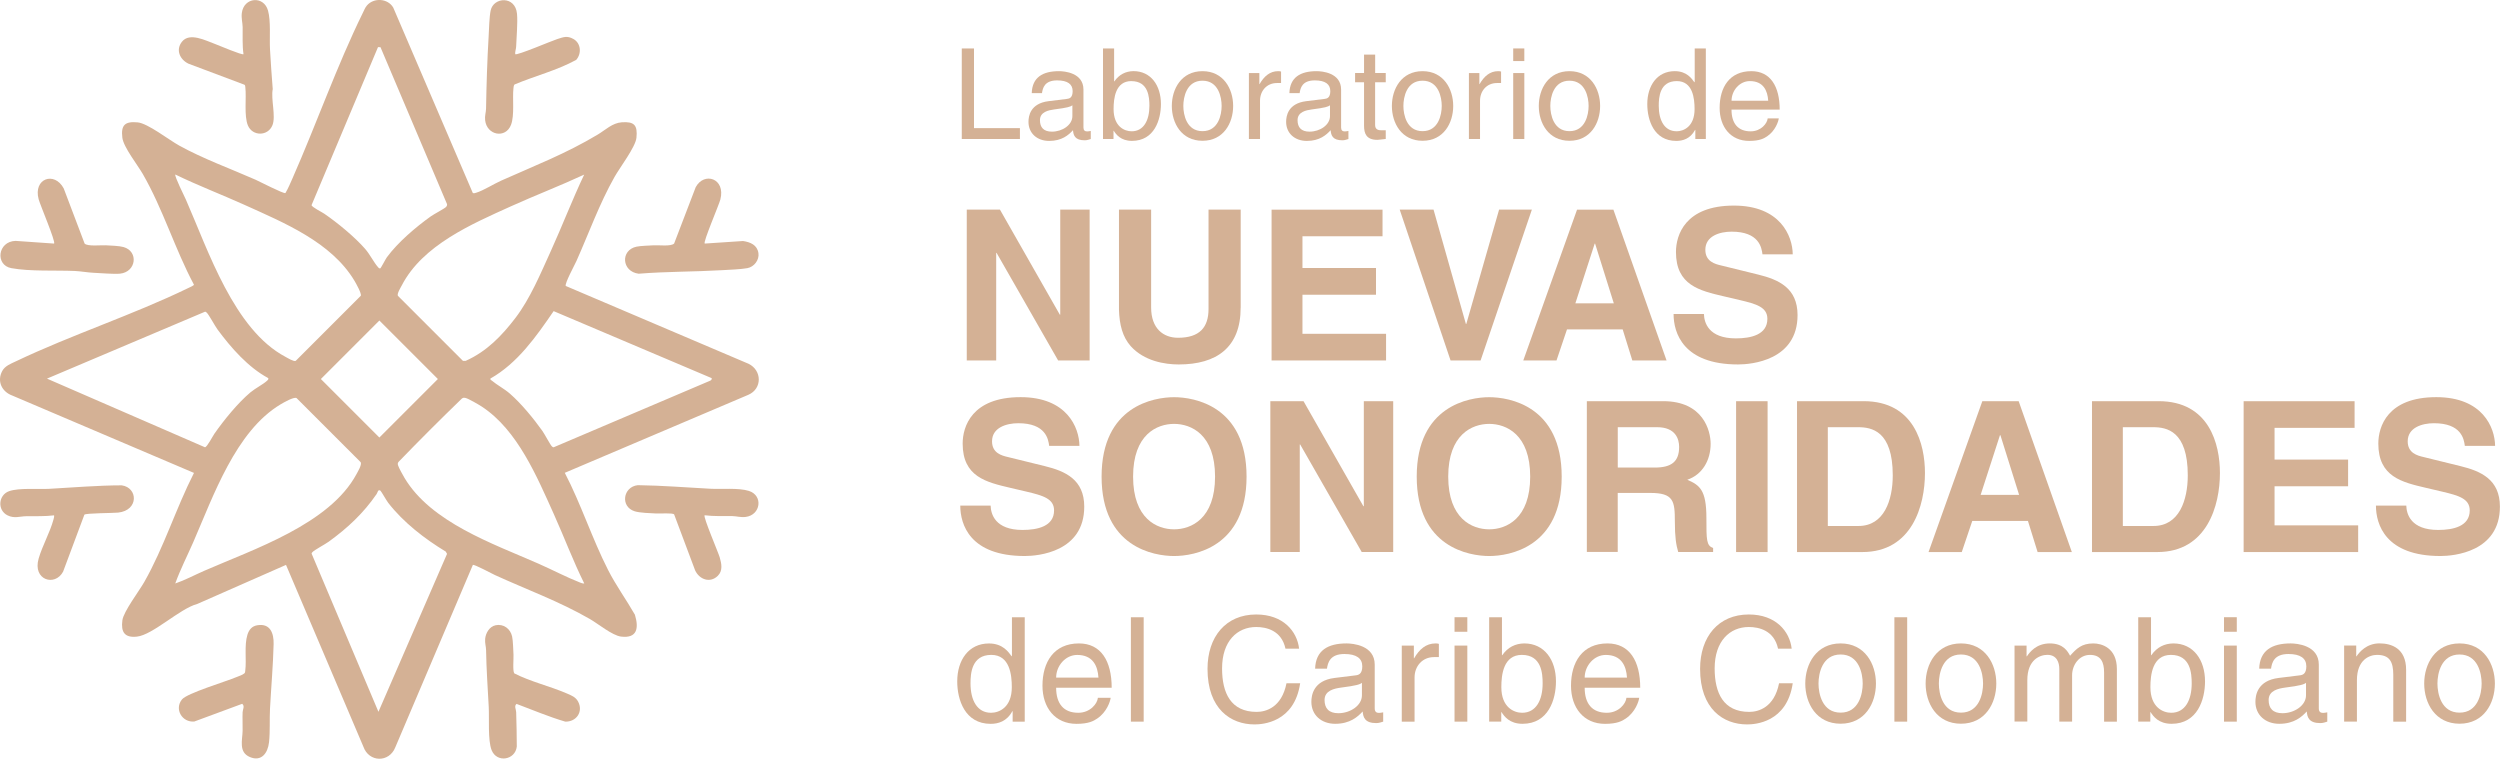 <?xml version="1.0" encoding="UTF-8"?>
<svg xmlns="http://www.w3.org/2000/svg" id="Capa_2" data-name="Capa 2" viewBox="0 0 566.66 171.98">
  <defs>
    <style>      .cls-1 {        fill: #d4b195;      }    </style>
  </defs>
  <g id="Capa_1-2" data-name="Capa 1">
    <g>
      <g>
        <g>
          <path class="cls-1" d="M220.77,29.05h10.41v2.46h-13.18V10.98h2.77v18.07Z"></path>
          <path class="cls-1" d="M233.86,21.1c.11-3.57,2.49-4.97,6.17-4.97,1.2,0,5.55.34,5.55,4.17v8.6c0,.63.31.89.83.89.23,0,.54-.06.83-.11v1.83c-.43.11-.8.29-1.37.29-2.23,0-2.57-1.14-2.66-2.29-.97,1.06-2.49,2.43-5.4,2.43-2.74,0-4.69-1.74-4.69-4.32,0-1.26.37-4.17,4.55-4.69l4.15-.51c.6-.06,1.31-.29,1.31-1.77,0-1.57-1.14-2.43-3.52-2.43-2.86,0-3.26,1.74-3.43,2.89h-2.31ZM243.07,23.87c-.4.31-1.03.54-4.15.94-1.23.17-3.2.54-3.2,2.43,0,1.63.83,2.6,2.72,2.6,2.34,0,4.63-1.51,4.63-3.52v-2.46Z"></path>
          <path class="cls-1" d="M250.01,31.51V10.98h2.52v7.46h.06c1.09-1.57,2.57-2.29,4.32-2.32,3.97,0,6.23,3.26,6.23,7.46,0,3.57-1.49,8.35-6.57,8.35-2.54,0-3.6-1.46-4.12-2.29h-.06v1.86h-2.37ZM256.44,18.38c-3.63,0-4.03,3.92-4.03,6.35,0,3.97,2.49,5.03,4.09,5.03,2.74,0,4.03-2.49,4.03-5.77,0-1.92-.2-5.6-4.09-5.6Z"></path>
          <path class="cls-1" d="M272.56,16.13c4.77,0,6.95,4.03,6.95,7.89s-2.17,7.89-6.95,7.89-6.95-4.03-6.95-7.89,2.17-7.89,6.95-7.89ZM272.56,29.73c3.6,0,4.34-3.72,4.34-5.72s-.74-5.72-4.34-5.72-4.34,3.72-4.34,5.72.74,5.72,4.34,5.72Z"></path>
          <path class="cls-1" d="M285.6,31.51h-2.52v-14.95h2.37v2.49h.06c1-1.74,2.32-2.92,4.2-2.92.31,0,.46.03.66.09v2.6h-.94c-2.34,0-3.83,1.83-3.83,4v8.69Z"></path>
          <path class="cls-1" d="M292.26,21.1c.11-3.57,2.49-4.97,6.17-4.97,1.2,0,5.55.34,5.55,4.17v8.6c0,.63.31.89.83.89.23,0,.54-.06.83-.11v1.83c-.43.11-.8.29-1.37.29-2.23,0-2.57-1.14-2.66-2.29-.97,1.06-2.49,2.43-5.4,2.43-2.74,0-4.69-1.74-4.69-4.32,0-1.26.37-4.17,4.55-4.69l4.15-.51c.6-.06,1.31-.29,1.31-1.77,0-1.57-1.14-2.43-3.52-2.43-2.86,0-3.26,1.74-3.43,2.89h-2.31ZM301.46,23.87c-.4.31-1.03.54-4.15.94-1.23.17-3.2.54-3.2,2.43,0,1.63.83,2.6,2.72,2.6,2.34,0,4.63-1.51,4.63-3.52v-2.46Z"></path>
          <path class="cls-1" d="M311.69,18.64v9.72c0,1.17,1,1.17,1.52,1.17h.89v1.97c-.91.09-1.63.2-1.89.2-2.49,0-3.03-1.4-3.03-3.2v-9.86h-2.03v-2.09h2.03v-4.17h2.52v4.17h2.4v2.09h-2.4Z"></path>
          <path class="cls-1" d="M322.44,16.13c4.77,0,6.95,4.03,6.95,7.89s-2.17,7.89-6.95,7.89-6.95-4.03-6.95-7.89,2.17-7.89,6.95-7.89ZM322.44,29.73c3.6,0,4.35-3.72,4.35-5.72s-.74-5.72-4.35-5.72-4.34,3.72-4.34,5.72.74,5.72,4.34,5.72Z"></path>
          <path class="cls-1" d="M335.47,31.51h-2.52v-14.95h2.37v2.49h.06c1-1.74,2.32-2.92,4.2-2.92.31,0,.46.03.66.09v2.6h-.94c-2.34,0-3.83,1.83-3.83,4v8.69Z"></path>
          <path class="cls-1" d="M342.99,13.84v-2.86h2.52v2.86h-2.52ZM345.51,31.51h-2.52v-14.95h2.52v14.95Z"></path>
          <path class="cls-1" d="M355.74,16.13c4.77,0,6.95,4.03,6.95,7.89s-2.17,7.89-6.95,7.89-6.95-4.03-6.95-7.89,2.17-7.89,6.95-7.89ZM355.74,29.73c3.6,0,4.34-3.72,4.34-5.72s-.74-5.72-4.34-5.72-4.34,3.72-4.34,5.72.74,5.72,4.34,5.72Z"></path>
          <path class="cls-1" d="M386.64,31.51h-2.37v-2.06h-.06c-1.09,2.03-2.8,2.49-4.26,2.49-5.09,0-6.57-4.77-6.57-8.35,0-4.2,2.26-7.46,6.23-7.46,2.72,0,3.86,1.69,4.46,2.54l.06-.2v-7.49h2.52v20.52ZM380.01,29.76c1.6,0,4.09-1.06,4.09-5.03,0-2.43-.4-6.35-4.03-6.35-3.89,0-4.09,3.69-4.09,5.6,0,3.29,1.29,5.77,4.03,5.77Z"></path>
          <path class="cls-1" d="M403.19,26.82c-.09.71-.77,2.83-2.66,4.09-.69.46-1.66,1.03-4.06,1.03-4.2,0-6.69-3.17-6.69-7.49,0-4.63,2.23-8.32,7.18-8.32,4.32,0,6.43,3.43,6.43,8.72h-10.92c0,3.12,1.46,4.92,4.34,4.92,2.37,0,3.77-1.83,3.86-2.94h2.52ZM400.79,22.84c-.14-2.32-1.12-4.46-4.17-4.46-2.31,0-4.14,2.14-4.14,4.46h8.32Z"></path>
        </g>
        <g>
          <path class="cls-1" d="M232.27,163.57h-2.74v-2.37h-.07c-1.25,2.34-3.23,2.87-4.91,2.87-5.87,0-7.58-5.5-7.58-9.62,0-4.84,2.6-8.6,7.19-8.6,3.13,0,4.45,1.94,5.14,2.93l.07-.23v-8.64h2.9v23.66ZM224.63,161.56c1.85,0,4.71-1.22,4.71-5.8,0-2.8-.46-7.32-4.65-7.32-4.48,0-4.71,4.25-4.71,6.46,0,3.79,1.48,6.66,4.65,6.66Z"></path>
          <path class="cls-1" d="M251.75,158.17c-.1.82-.89,3.26-3.07,4.71-.79.53-1.91,1.19-4.68,1.19-4.84,0-7.71-3.66-7.71-8.64,0-5.34,2.57-9.59,8.27-9.59,4.98,0,7.42,3.96,7.42,10.05h-12.59c0,3.59,1.68,5.67,5.01,5.67,2.74,0,4.35-2.11,4.45-3.39h2.9ZM248.98,153.59c-.16-2.67-1.29-5.14-4.81-5.14-2.67,0-4.78,2.47-4.78,5.14h9.59Z"></path>
          <path class="cls-1" d="M259.23,163.57h-2.9v-23.66h2.9v23.66Z"></path>
          <path class="cls-1" d="M291.37,147.03c-.89-4.15-4.35-4.91-6.63-4.91-4.28,0-7.74,3.16-7.74,9.39,0,5.57,1.98,9.85,7.84,9.85,2.08,0,5.67-.99,6.76-6.49h3.1c-1.32,8.93-8.57,9.33-10.35,9.33-5.37,0-10.65-3.49-10.65-12.59,0-7.28,4.15-12.33,11.04-12.33,6.1,0,9.26,3.79,9.72,7.75h-3.1Z"></path>
          <path class="cls-1" d="M298.09,151.57c.13-4.12,2.87-5.73,7.12-5.73,1.38,0,6.39.4,6.39,4.81v9.92c0,.73.36,1.02.96,1.02.26,0,.63-.07.96-.13v2.11c-.49.13-.92.33-1.58.33-2.57,0-2.97-1.32-3.07-2.64-1.12,1.22-2.87,2.8-6.23,2.8-3.16,0-5.4-2.01-5.4-4.98,0-1.45.43-4.81,5.24-5.41l4.78-.59c.69-.07,1.52-.33,1.52-2.04,0-1.81-1.32-2.8-4.05-2.8-3.3,0-3.76,2.01-3.96,3.33h-2.67ZM308.7,154.77c-.46.36-1.19.63-4.78,1.09-1.42.2-3.69.63-3.69,2.8,0,1.88.96,3,3.13,3,2.7,0,5.34-1.75,5.34-4.05v-2.83Z"></path>
          <path class="cls-1" d="M320.63,163.57h-2.9v-17.24h2.74v2.87h.07c1.15-2.01,2.67-3.36,4.84-3.36.36,0,.53.03.76.1v3h-1.09c-2.7,0-4.42,2.11-4.42,4.61v10.02Z"></path>
          <path class="cls-1" d="M329.69,143.2v-3.3h2.9v3.3h-2.9ZM332.59,163.57h-2.9v-17.24h2.9v17.24Z"></path>
          <path class="cls-1" d="M337.54,163.57v-23.66h2.9v8.6h.07c1.25-1.81,2.97-2.64,4.98-2.67,4.58,0,7.19,3.76,7.19,8.6,0,4.12-1.71,9.62-7.58,9.62-2.93,0-4.15-1.68-4.75-2.64h-.07v2.14h-2.74ZM344.95,148.44c-4.19,0-4.65,4.52-4.65,7.32,0,4.58,2.87,5.8,4.71,5.8,3.16,0,4.65-2.87,4.65-6.66,0-2.21-.23-6.46-4.71-6.46Z"></path>
          <path class="cls-1" d="M371.55,158.17c-.1.82-.89,3.26-3.07,4.71-.79.53-1.91,1.19-4.68,1.19-4.84,0-7.71-3.66-7.71-8.64,0-5.34,2.57-9.59,8.27-9.59,4.98,0,7.42,3.96,7.42,10.05h-12.59c0,3.59,1.68,5.67,5.01,5.67,2.74,0,4.35-2.11,4.45-3.39h2.9ZM368.78,153.59c-.16-2.67-1.28-5.14-4.81-5.14-2.67,0-4.78,2.47-4.78,5.14h9.59Z"></path>
          <path class="cls-1" d="M403.02,147.03c-.89-4.15-4.35-4.91-6.63-4.91-4.28,0-7.74,3.16-7.74,9.39,0,5.57,1.98,9.85,7.84,9.85,2.08,0,5.67-.99,6.76-6.49h3.1c-1.32,8.93-8.57,9.33-10.35,9.33-5.37,0-10.65-3.49-10.65-12.59,0-7.28,4.15-12.33,11.04-12.33,6.1,0,9.26,3.79,9.72,7.75h-3.1Z"></path>
          <path class="cls-1" d="M417.2,145.84c5.5,0,8.01,4.65,8.01,9.1s-2.5,9.1-8.01,9.1-8.01-4.65-8.01-9.1,2.51-9.1,8.01-9.1ZM417.2,161.53c4.15,0,5.01-4.28,5.01-6.59s-.86-6.59-5.01-6.59-5.01,4.28-5.01,6.59.86,6.59,5.01,6.59Z"></path>
          <path class="cls-1" d="M432.29,163.57h-2.9v-23.66h2.9v23.66Z"></path>
          <path class="cls-1" d="M444.48,145.84c5.5,0,8.01,4.65,8.01,9.1s-2.5,9.1-8.01,9.1-8.01-4.65-8.01-9.1,2.51-9.1,8.01-9.1ZM444.48,161.53c4.15,0,5.01-4.28,5.01-6.59s-.86-6.59-5.01-6.59-5.01,4.28-5.01,6.59.86,6.59,5.01,6.59Z"></path>
          <path class="cls-1" d="M456.61,146.33h2.74v2.44h.07c.63-.92,2.11-2.93,5.21-2.93s4.09,1.88,4.58,2.8c1.45-1.61,2.6-2.8,5.27-2.8,1.85,0,5.34.96,5.34,5.8v11.93h-2.9v-11.14c0-2.37-.73-3.99-3.2-3.99s-4.05,2.31-4.05,4.61v10.51h-2.9v-11.93c0-1.45-.56-3.2-2.7-3.2-1.65,0-4.55,1.05-4.55,5.73v9.39h-2.9v-17.24Z"></path>
          <path class="cls-1" d="M484.66,163.57v-23.66h2.9v8.6h.07c1.25-1.81,2.97-2.64,4.98-2.67,4.58,0,7.19,3.76,7.19,8.6,0,4.12-1.71,9.62-7.58,9.62-2.93,0-4.15-1.68-4.75-2.64h-.07v2.14h-2.74ZM492.07,148.44c-4.19,0-4.65,4.52-4.65,7.32,0,4.58,2.87,5.8,4.71,5.8,3.16,0,4.65-2.87,4.65-6.66,0-2.21-.23-6.46-4.71-6.46Z"></path>
          <path class="cls-1" d="M504.1,143.2v-3.3h2.9v3.3h-2.9ZM507,163.57h-2.9v-17.24h2.9v17.24Z"></path>
          <path class="cls-1" d="M512.08,151.57c.13-4.12,2.87-5.73,7.12-5.73,1.38,0,6.39.4,6.39,4.81v9.92c0,.73.36,1.02.96,1.02.26,0,.63-.07.96-.13v2.11c-.49.13-.92.33-1.58.33-2.57,0-2.97-1.32-3.07-2.64-1.12,1.22-2.87,2.8-6.23,2.8-3.16,0-5.41-2.01-5.41-4.98,0-1.45.43-4.81,5.24-5.41l4.78-.59c.69-.07,1.52-.33,1.52-2.04,0-1.81-1.32-2.8-4.05-2.8-3.3,0-3.76,2.01-3.95,3.33h-2.67ZM522.69,154.77c-.46.36-1.19.63-4.78,1.09-1.42.2-3.69.63-3.69,2.8,0,1.88.96,3,3.13,3,2.7,0,5.34-1.75,5.34-4.05v-2.83Z"></path>
          <path class="cls-1" d="M545.37,163.57h-2.9v-10.61c0-3-.86-4.52-3.69-4.52-1.65,0-4.55,1.05-4.55,5.73v9.39h-2.9v-17.24h2.74v2.44h.07c.63-.92,2.24-2.93,5.21-2.93,2.67,0,6.03,1.09,6.03,6v11.73Z"></path>
          <path class="cls-1" d="M557.49,145.84c5.5,0,8.01,4.65,8.01,9.1s-2.5,9.1-8.01,9.1-8.01-4.65-8.01-9.1,2.5-9.1,8.01-9.1ZM557.49,161.53c4.15,0,5.01-4.28,5.01-6.59s-.86-6.59-5.01-6.59-5.01,4.28-5.01,6.59.86,6.59,5.01,6.59Z"></path>
        </g>
        <g>
          <path class="cls-1" d="M240.31,47.51h6.67v34.19h-7.14l-13.95-24.38h-.09v24.38h-6.67v-34.19h7.52l13.57,23.81h.1v-23.81Z"></path>
          <path class="cls-1" d="M281.21,69.75c0,9-5.43,12.86-14.05,12.86-3.14,0-7.81-.76-10.86-4.14-1.86-2.1-2.57-4.86-2.67-8.29v-22.67h7.29v22.19c0,4.76,2.76,6.86,6.1,6.86,4.91,0,6.91-2.38,6.91-6.52v-22.53h7.29v22.24Z"></path>
          <path class="cls-1" d="M313.36,53.56h-18.14v7.19h16.67v6.05h-16.67v8.86h18.95v6.05h-25.95v-34.19h25.15v6.05Z"></path>
          <path class="cls-1" d="M339.79,47.51h7.43l-11.62,34.19h-6.81l-11.53-34.19h7.67l7.33,25.91h.1l7.43-25.91Z"></path>
          <path class="cls-1" d="M352.79,81.71h-7.52l12.19-34.19h8.24l12.05,34.19h-7.76l-2.19-7.05h-12.62l-2.38,7.05ZM357.07,68.75h8.72l-4.24-13.53h-.09l-4.38,13.53Z"></path>
          <path class="cls-1" d="M386.22,71.18c.05,1.9,1,5.52,7.24,5.52,3.38,0,7.14-.81,7.14-4.43,0-2.67-2.57-3.38-6.19-4.24l-3.67-.86c-5.52-1.29-10.86-2.52-10.86-10.05,0-3.81,2.05-10.52,13.14-10.52,10.48,0,13.29,6.86,13.33,11.05h-6.86c-.19-1.52-.76-5.14-7-5.14-2.71,0-5.95,1-5.95,4.1,0,2.67,2.19,3.24,3.62,3.57l8.33,2.05c4.67,1.14,8.95,3.05,8.95,9.19,0,10.29-10.48,11.19-13.48,11.19-12.48,0-14.62-7.19-14.62-11.43h6.86Z"></path>
          <path class="cls-1" d="M224.54,114.6c.05,1.9,1,5.52,7.24,5.52,3.38,0,7.14-.81,7.14-4.43,0-2.67-2.57-3.38-6.19-4.24l-3.67-.86c-5.52-1.29-10.86-2.52-10.86-10.05,0-3.81,2.05-10.52,13.14-10.52,10.48,0,13.29,6.86,13.33,11.05h-6.86c-.19-1.52-.76-5.14-7-5.14-2.71,0-5.95,1-5.95,4.1,0,2.67,2.19,3.24,3.62,3.57l8.33,2.05c4.67,1.14,8.95,3.05,8.95,9.19,0,10.29-10.48,11.19-13.48,11.19-12.48,0-14.62-7.19-14.62-11.43h6.86Z"></path>
          <path class="cls-1" d="M266.12,90.03c4.52,0,16.43,1.95,16.43,18s-11.91,18-16.43,18-16.43-1.95-16.43-18,11.91-18,16.43-18ZM266.12,119.98c3.86,0,9.29-2.38,9.29-11.95s-5.43-11.95-9.29-11.95-9.29,2.38-9.29,11.95,5.43,11.95,9.29,11.95Z"></path>
          <path class="cls-1" d="M309.12,90.93h6.67v34.19h-7.14l-13.95-24.38h-.09v24.38h-6.67v-34.19h7.52l13.57,23.81h.1v-23.81Z"></path>
          <path class="cls-1" d="M337.55,90.03c4.52,0,16.43,1.95,16.43,18s-11.91,18-16.43,18-16.43-1.95-16.43-18,11.91-18,16.43-18ZM337.55,119.98c3.86,0,9.29-2.38,9.29-11.95s-5.43-11.95-9.29-11.95-9.29,2.38-9.29,11.95,5.43,11.95,9.29,11.95Z"></path>
          <path class="cls-1" d="M359.69,90.93h17.29c9.1,0,10.76,6.71,10.76,9.67,0,3.76-1.91,7-5.29,8.14,2.81,1.24,4.33,2.29,4.33,8.67,0,5,0,6.24,1.52,6.81v.9h-7.91c-.48-1.62-.76-3.38-.76-6.91,0-4.67-.29-6.48-5.57-6.48h-7.38v13.38h-7v-34.19ZM375.08,105.98c3.71,0,5.52-1.29,5.52-4.67,0-1.81-.81-4.48-5-4.48h-8.91v9.14h8.38Z"></path>
          <path class="cls-1" d="M400.65,125.13h-7.14v-34.19h7.14v34.19Z"></path>
          <path class="cls-1" d="M407.31,90.93h15.1c11.53,0,13.91,9.81,13.91,16.29,0,7.33-2.91,17.91-14.19,17.91h-14.81v-34.19ZM414.31,119.22h6.95c5.81,0,7.76-5.86,7.76-11.48,0-10.1-4.81-10.91-7.86-10.91h-6.86v22.38Z"></path>
          <path class="cls-1" d="M444.65,125.13h-7.52l12.19-34.19h8.24l12.05,34.19h-7.76l-2.19-7.05h-12.62l-2.38,7.05ZM448.94,112.17h8.72l-4.24-13.53h-.1l-4.38,13.53Z"></path>
          <path class="cls-1" d="M474.17,90.93h15.1c11.53,0,13.91,9.81,13.91,16.29,0,7.33-2.91,17.91-14.19,17.91h-14.81v-34.19ZM481.18,119.22h6.95c5.81,0,7.76-5.86,7.76-11.48,0-10.1-4.81-10.91-7.86-10.91h-6.86v22.38Z"></path>
          <path class="cls-1" d="M533.7,96.98h-18.14v7.19h16.67v6.05h-16.67v8.86h18.95v6.05h-25.96v-34.19h25.15v6.05Z"></path>
          <path class="cls-1" d="M545.42,114.6c.05,1.9,1,5.52,7.24,5.52,3.38,0,7.14-.81,7.14-4.43,0-2.67-2.57-3.38-6.19-4.24l-3.67-.86c-5.52-1.29-10.86-2.52-10.86-10.05,0-3.81,2.05-10.52,13.14-10.52,10.48,0,13.29,6.86,13.33,11.05h-6.86c-.19-1.52-.76-5.14-7-5.14-2.71,0-5.95,1-5.95,4.1,0,2.67,2.19,3.24,3.62,3.57l8.33,2.05c4.67,1.14,8.95,3.05,8.95,9.19,0,10.29-10.48,11.19-13.48,11.19-12.48,0-14.62-7.19-14.62-11.43h6.86Z"></path>
        </g>
      </g>
      <g>
        <path class="cls-1" d="M107.17,43.75c.19.12.56,0,.78-.07,1.58-.47,4.03-2.02,5.68-2.75,7.66-3.42,14.6-6.08,21.86-10.43,1.77-1.06,3.3-2.63,5.45-2.78,2.84-.2,3.61.66,3.32,3.52-.22,2.09-3.76,6.73-4.97,8.87-3.4,6-5.82,12.75-8.63,19.05-.37.83-2.73,5.17-2.42,5.66l41.44,17.64c3.05,1.49,3.13,5.65-.06,7.03l-41.6,17.68c3.68,7.08,6.19,14.91,9.8,22,1.79,3.53,4.13,6.73,6.09,10.16.92,3.03.54,5.42-3.15,4.96-1.97-.25-5.23-2.93-7.05-3.98-6.98-4.02-14.25-6.64-21.53-9.97-.69-.32-4.72-2.49-5-2.29l-17.57,41.32c-1.39,3.55-6.01,3.46-7.26-.17l-17.52-41.16-20.13,8.86c-3.93,1.03-10.06,7.02-13.67,7.4-2.77.29-3.65-1.02-3.29-3.7.27-2.01,3.78-6.6,4.96-8.68,4.44-7.8,7.19-16.73,11.27-24.73L2.79,89.66c-2.38-.86-3.53-3.26-2.28-5.57.63-1.16,1.91-1.63,3.05-2.17,12.64-6.03,26.55-10.53,39.13-16.64.27-.13,1.22-.53,1.27-.75-4.32-8.1-7.02-17.16-11.6-25.1-1.19-2.06-4.36-6.07-4.63-8.21-.36-2.91.64-3.75,3.48-3.48,2.28.21,7.05,3.95,9.4,5.25,5.46,3.02,11.61,5.23,17.32,7.75.95.42,6.27,3.18,6.76,3.03.63-1.07,1.13-2.26,1.63-3.4,5.37-12.19,10.09-25.6,15.92-37.45.27-.55.53-1.22.93-1.68,1.58-1.82,4.72-1.62,5.96.47l18.04,42.04ZM86.26,10.7l-.58-.02-15.06,35.81c.04.45,2.33,1.57,2.88,1.95,2.97,2.03,6.92,5.28,9.27,7.98,1.08,1.24,1.97,3.07,2.9,4.12.16.18.22.3.5.3.15,0,1.21-2.11,1.51-2.51,2.51-3.41,6.52-6.82,9.97-9.29.7-.5,3.16-1.79,3.47-2.14.18-.2.22-.33.22-.6l-15.09-35.59ZM39.74,39.56c-.24.33,2.06,4.93,2.41,5.72,5.07,11.55,10.9,29.44,22.57,35.61.52.28,1.86,1.11,2.3.91l14.76-14.76c.22-.5-1.08-2.8-1.43-3.39-5.25-8.78-16.02-13.18-24.92-17.21-5.2-2.35-10.55-4.38-15.68-6.88ZM132.43,39.57c-5.46,2.54-11.1,4.7-16.59,7.18-8.91,4.03-20.05,8.8-24.78,17.96-.28.54-1.1,1.84-.88,2.33l14.76,14.76h.6c4.76-2.12,8.19-5.67,11.31-9.76,3.33-4.37,5.69-10.06,7.98-15.09,2.61-5.75,4.88-11.68,7.59-17.39ZM161.31,85.71l-35.82-15.19c-3.95,5.75-8.13,11.77-14.34,15.29-.06.28.17.33.34.47,1.2,1.01,2.81,1.83,4.08,2.94,2.57,2.23,5.4,5.68,7.38,8.47.51.72,1.77,3.13,2.14,3.48.12.11.22.22.41.21l35.47-15.09c.22-.07.46-.39.33-.57ZM60.81,85.71c-4.56-2.44-8.47-6.91-11.52-11.05-.57-.77-1.98-3.41-2.43-3.79-.12-.11-.22-.23-.4-.21l-35.81,15.16,35.81,15.56c.48-.04,1.73-2.48,2.15-3.09,2.14-3.06,5.31-6.97,8.15-9.35,1.1-.92,2.88-1.82,3.75-2.62.2-.19.37-.28.3-.6ZM85.99,72.65l-13.26,13.26,13.26,13.26,13.26-13.26-13.26-13.26ZM39.74,132.25c2.2-.75,4.33-1.9,6.48-2.84,11.27-4.93,28.5-10.6,34.6-21.97.33-.62,1.22-2.07.94-2.67l-14.55-14.55c-.64-.3-2.91,1.02-3.59,1.42-10.22,6.1-15.29,20.88-19.84,31.31-1.35,3.09-2.92,6.14-4.05,9.29ZM132.43,132.25c-2.54-5.12-4.54-10.48-6.88-15.68-3.85-8.52-8.22-19.07-16.33-24.4-.7-.46-2.98-1.78-3.67-1.96-.36-.09-.57-.09-.87.14-4.87,4.71-9.64,9.48-14.35,14.35-.22.29-.19.5-.09.82.14.5,1.12,2.25,1.44,2.79,6.01,10.1,20.06,14.92,30.32,19.43,3.17,1.39,6.31,3.06,9.52,4.32.29.11.59.23.91.19ZM86.25,111.22c-.61-.36-.62.37-.88.75-2.98,4.35-6.59,7.72-10.86,10.81-.75.55-3.29,1.91-3.67,2.35-.1.12-.22.2-.2.38l15.14,35.83,15.55-35.8-.3-.52c-4.77-2.88-9.61-6.63-13.03-11.04-.38-.49-1.62-2.67-1.76-2.75Z"></path>
        <path class="cls-1" d="M19.13,116.65l-4.83,12.93c-1.87,3.46-6.93,1.88-5.55-2.94.86-2.99,2.55-5.87,3.37-8.87.09-.32.18-.63.14-.96-2.1.26-4.2.17-6.32.2-1.48.02-2.66.57-4.22-.19-2.38-1.16-2.11-4.63.35-5.49,2.27-.79,6.59-.39,9.1-.53,5.47-.3,10.94-.78,16.42-.79,3.69.51,3.91,5.67-.81,6.18-1.11.12-7.35.11-7.65.47Z"></path>
        <path class="cls-1" d="M159.71,116.8c-.36.36,3.07,8.34,3.42,9.52.41,1.41.76,3.03-.43,4.2-1.76,1.73-4.19.82-5.14-1.24l-4.76-12.69c-.37-.38-3.22-.15-4.02-.2-1.33-.07-3.74-.13-4.92-.5-3.31-1.03-2.67-5.54.7-5.92,5.49.07,10.97.52,16.44.81,2.52.14,6.39-.25,8.74.49,3.31,1.05,2.69,5.48-.73,5.9-1.14.14-1.99-.17-2.98-.19-2.12-.03-4.22.08-6.33-.19Z"></path>
        <path class="cls-1" d="M55.19,12.28c-.29-2.03-.16-4.08-.19-6.13-.02-1.05-.33-1.98-.19-3.18.44-3.63,4.98-4.02,5.94-.57.67,2.38.31,6.24.45,8.78.16,3,.39,6.02.62,9.01-.45,2.3.75,6.16-.06,8.18-1.02,2.56-4.54,2.54-5.57.06-.91-2.2-.3-6.24-.58-8.64-.03-.22,0-.44-.21-.59l-12.69-4.77c-1.95-.94-2.93-3.13-1.47-4.97,1.74-2.2,5.4-.25,7.53.52.8.29,6.14,2.58,6.42,2.3Z"></path>
        <path class="cls-1" d="M159.71,55.21l8.71-.58c1.66.25,3.21.88,3.49,2.74.23,1.56-.98,3.13-2.51,3.41s-4.11.36-5.76.46c-6.28.37-12.59.29-18.87.8-3.87-.47-4.19-5.34-.5-6.13.96-.2,2.81-.24,3.91-.31s3.89.31,4.62-.4l4.89-12.77c1.9-3.55,6.83-2.03,5.59,2.79-.33,1.27-3.93,9.61-3.55,9.99Z"></path>
        <path class="cls-1" d="M58.35,141.72c2.92-.48,3.73,1.84,3.67,4.27-.12,4.85-.56,9.76-.82,14.63-.13,2.48.05,5.11-.22,7.61s-1.75,4.46-4.33,3.37c-2.62-1.1-1.7-3.84-1.66-5.95.03-1.4-.06-2.82,0-4.22.02-.61.55-1.4-.1-1.9l-10.84,4.01c-2.76.27-4.59-2.81-2.8-5.01,1.16-1.42,10.04-4.07,12.38-5.07.6-.26,1.25-.42,1.77-.84.17-.17.17-.39.19-.61.32-2.44-.26-5.72.49-8.13.35-1.13,1.01-1.96,2.25-2.16Z"></path>
        <path class="cls-1" d="M112.31,141.72c1.83-.37,3.39.79,3.77,2.56.21.98.25,2.98.31,4.11.05.92-.22,3.68.18,4.24,3.75,1.91,8.06,2.89,11.91,4.55,1.02.44,2.01.81,2.56,1.85,1.21,2.29-.39,4.6-2.91,4.54-3.74-1.1-7.38-2.65-11.04-4.02-.61.47-.11,1.22-.09,1.89.09,2.59.12,5.19.14,7.78-.35,3.08-4.54,3.76-5.71.8-.88-2.22-.51-7.24-.65-9.79-.23-4.3-.53-8.53-.6-12.84-.01-.86-.3-1.6-.21-2.6.12-1.31.99-2.79,2.35-3.06Z"></path>
        <path class="cls-1" d="M12.26,55.21c.4-.42-3.16-8.76-3.5-10.04-1.27-4.71,3.56-6.41,5.68-2.47l4.74,12.51c.66.69,3.75.33,4.82.39s3.05.12,4.01.4c3.44.98,2.89,5.65-.81,6.03-1.39.14-4.44-.14-6.02-.2-1.32-.06-2.89-.35-4.21-.41-4.42-.19-10.17.14-14.4-.64-3.7-.68-3.13-6.06.96-6.18l8.72.61Z"></path>
        <path class="cls-1" d="M116.78,12.28c.36.36,8.36-3.06,9.52-3.42,1.44-.45,2.22-.82,3.66-.03,1.73.95,1.91,3.31.65,4.74-4.38,2.4-9.37,3.64-13.98,5.58-.19.2-.22.58-.25.85-.26,2.38.28,6.1-.55,8.29-1.22,3.21-5.51,2.39-5.87-1.06-.11-.99.19-1.74.21-2.6.09-5.4.27-11.07.59-16.47.1-1.65.14-4.24.45-5.76.63-3.09,5.61-3.43,5.98.75.18,2.02-.12,5.27-.2,7.44-.02.57-.28,1.11-.21,1.7Z"></path>
      </g>
    </g>
  </g>
</svg>
